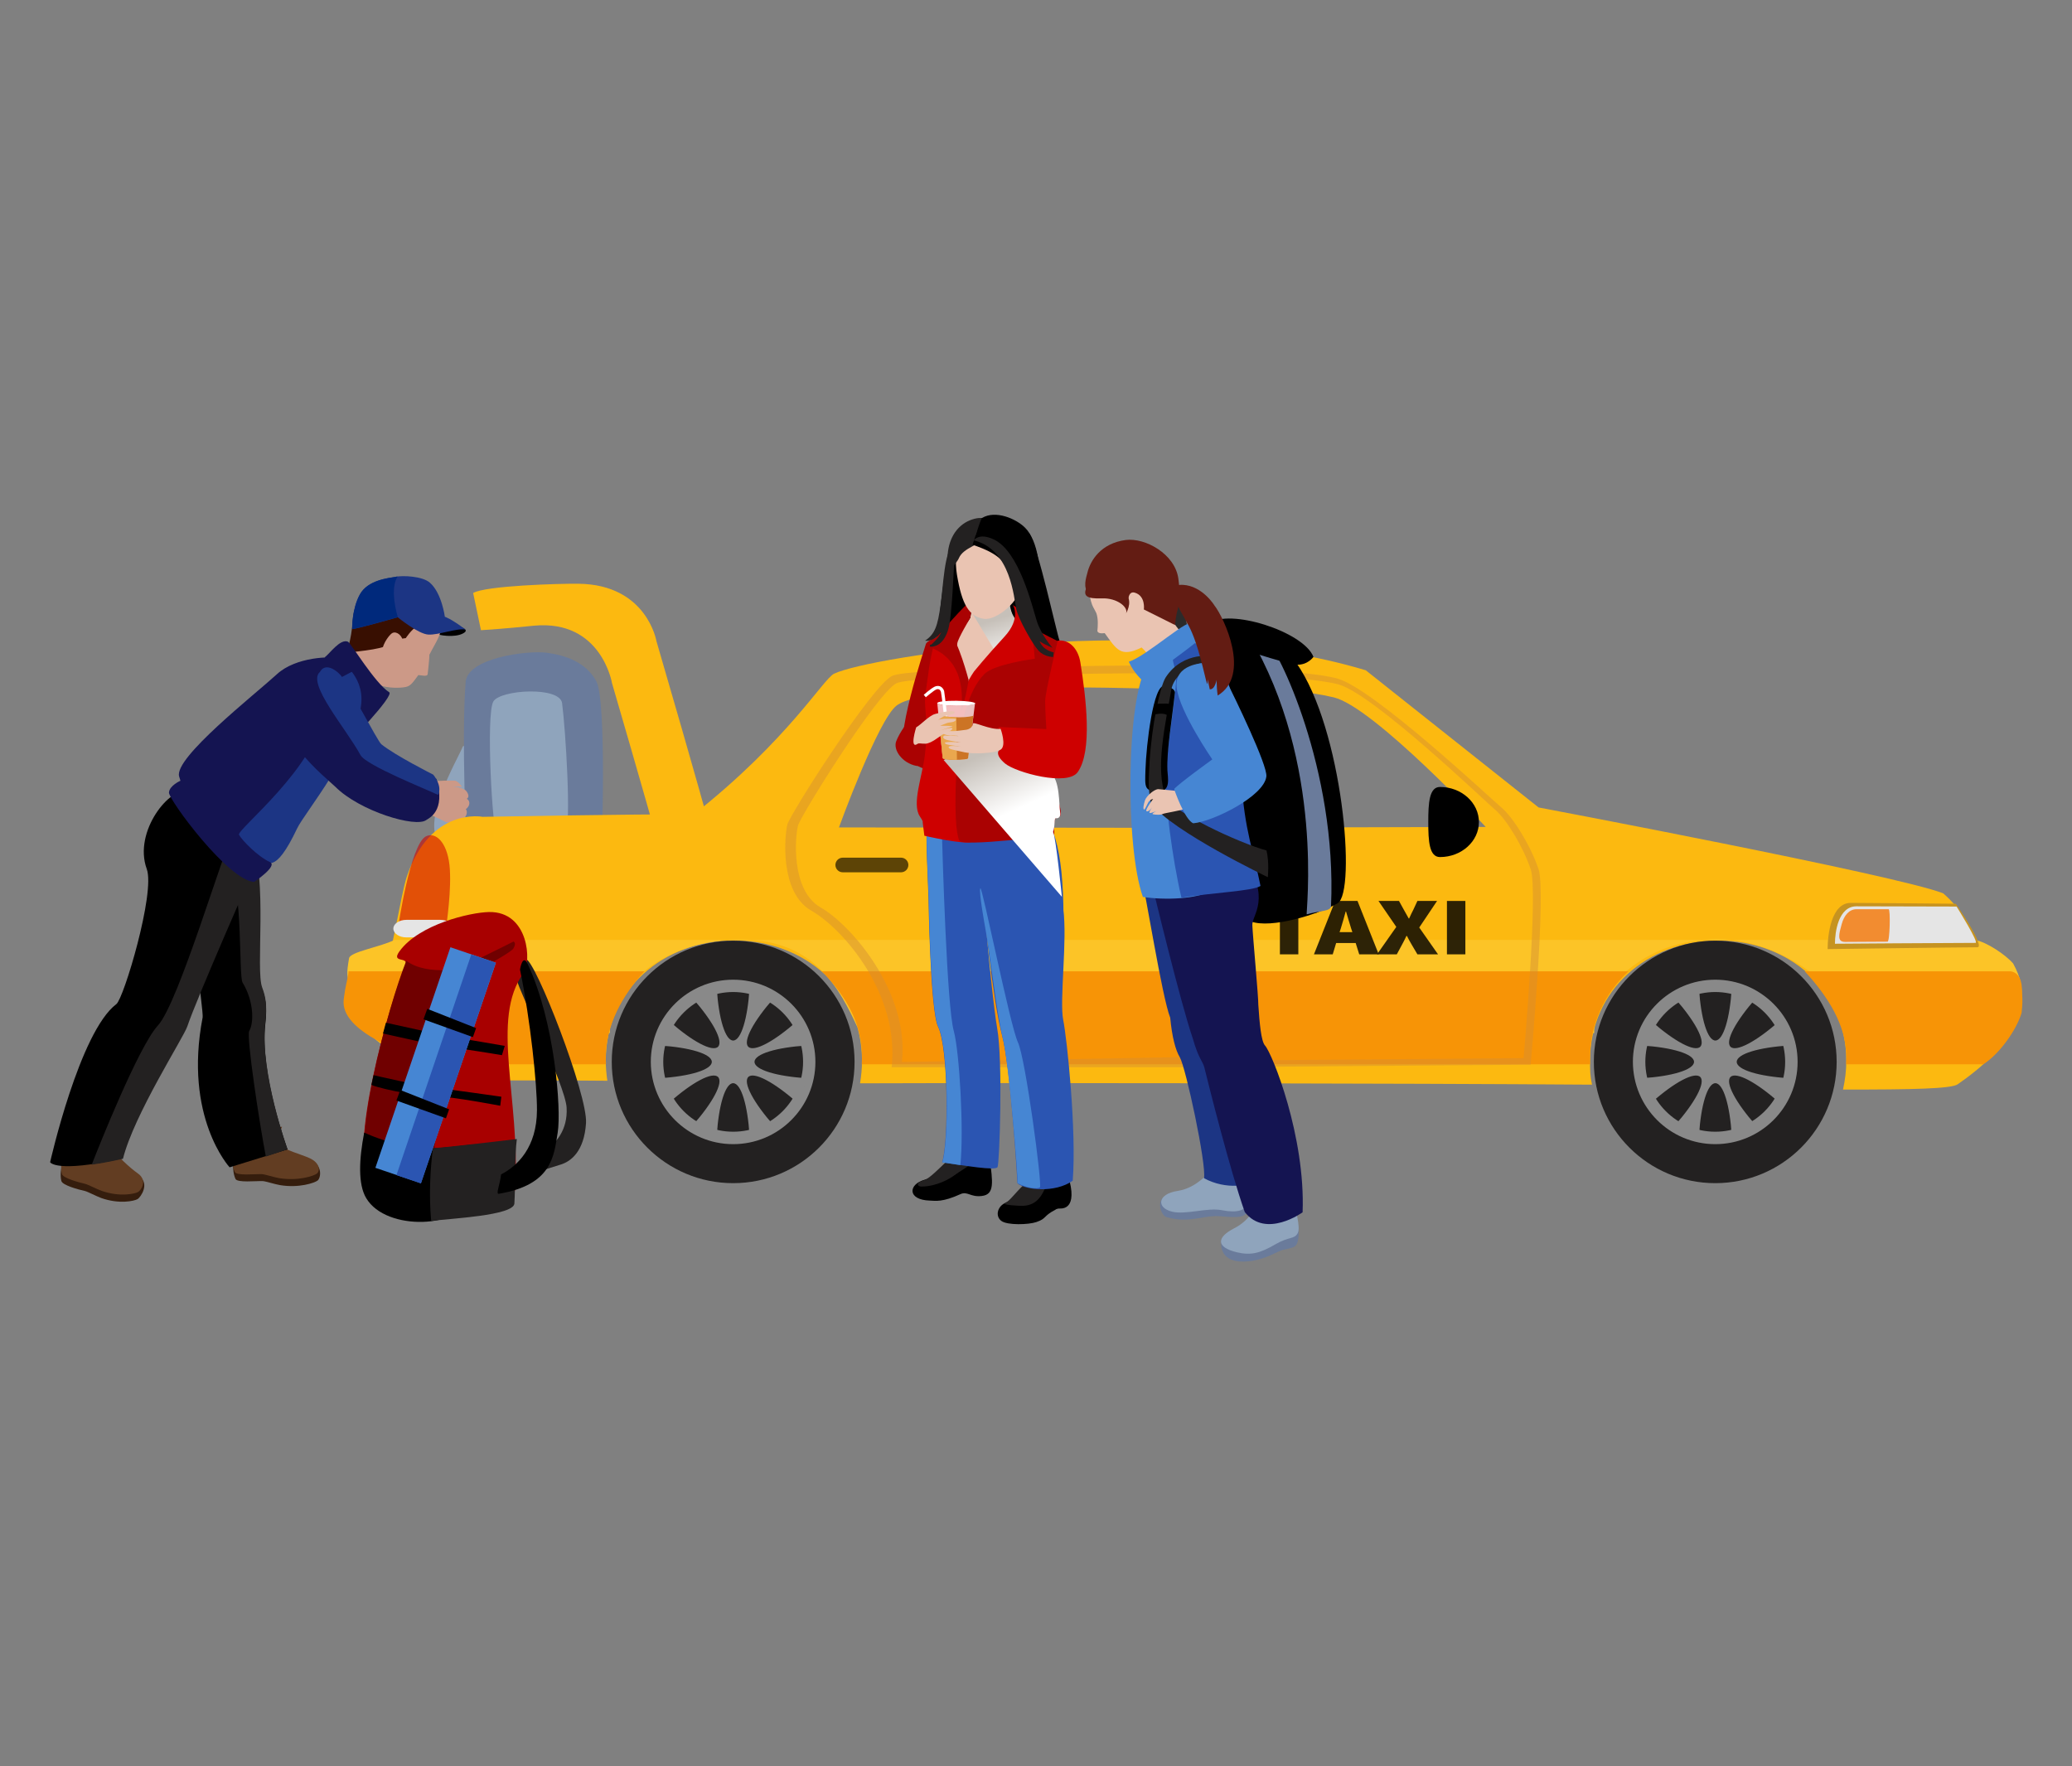 <?xml version="1.0" encoding="UTF-8"?>
<svg width="847px" height="722px" viewBox="0 0 847 722" version="1.1" xmlns="http://www.w3.org/2000/svg" xmlns:xlink="http://www.w3.org/1999/xlink">
    <rect x="0" y="0" width="847" height="722" fill="#808080" stroke="none"/>
    <!-- Generator: Sketch 55.2 (78181) - https://sketchapp.com -->
    <title>Mobile Copy 6@1x</title>
    <desc>Created with Sketch.</desc>
    <defs>
        <linearGradient x1="65.476%" y1="113.949%" x2="36.355%" y2="-14.321%" id="linearGradient-1">
            <stop stop-color="#FFFFFF" offset="25%"></stop>
            <stop stop-color="#C6C0B9" offset="64.29%"></stop>
        </linearGradient>
        <linearGradient x1="66.821%" y1="71.278%" x2="31.088%" y2="-31.351%" id="linearGradient-2">
            <stop stop-color="#FFFFFF" offset="25%"></stop>
            <stop stop-color="#C6C0B9" offset="64.29%"></stop>
        </linearGradient>
    </defs>
    <g id="Mobile-Copy-6" stroke="none" stroke-width="1" fill="none" fill-rule="evenodd">
        <g id="11624-[Converted]" transform="translate(17, 207)" fill-rule="nonzero">
            <g id="Group">
                <g>
                    <g transform="translate(159.607, 54.823)" id="Path">
                        <path d="M12.619,43.31 C10.524,48.543 -5.586,75.555 3.791,83.38 C13.168,91.155 17.307,87.517 17.307,87.517 C17.307,87.517 8.978,91.155 8.479,96.886 C7.98,102.618 3.791,120.261 11.073,123.899 C18.355,127.537 27.183,126.491 27.183,126.491 L17.307,41.217 L12.619,43.31 Z" fill="#8FA4BC"></path>
                        <path d="M57.409,122.852 C59.703,119.065 67.634,101.92 68.681,93.597 C69.728,85.274 71.325,24.57 67.185,16.746 C62.995,8.921 54.666,6.08 46.885,5.034 C39.104,3.987 13.716,7.127 13.716,17.493 C13.716,17.493 12.17,32.844 13.716,74.957 C15.262,117.071 18.205,123.899 25.188,128.534 C39.154,137.954 55.813,125.444 57.409,122.852 Z" fill="#6A7B9B"></path>
                        <path d="M54.516,117.619 C47.583,122.902 35.962,121.008 30.824,118.666 C25.687,116.324 25.487,86.919 26.834,85.174 C28.729,82.732 32.869,82.234 32.869,82.234 C32.869,82.234 28.53,82.035 26.634,80.49 C24.689,78.945 21.946,30.003 25.088,24.919 C28.081,20.085 52.271,18.69 53.169,25.667 C54.616,36.681 57.01,75.506 54.516,78.945 C52.421,81.835 48.481,81.985 48.481,81.985 C48.481,81.985 55.513,82.234 54.815,84.178 C53.02,89.361 59.603,113.732 54.516,117.619 Z" fill="#8FA4BC"></path>
                    </g>
                    <g transform="translate(0, 24.919)" id="Path">
                        <g transform="translate(4.988, 229.258)">
                            <path d="M5.636,6.678 C5.187,10.366 1.845,16.596 3.092,21.63 C3.541,23.374 9.926,25.119 12.669,25.717 C13.816,25.966 17.357,27.86 19.402,28.607 C26.734,31.199 32.869,29.853 34.216,29.056 C35.612,28.259 39.154,22.776 35.163,19.985 C32.021,17.792 25.238,13.955 24.141,11.563 C23.043,9.17 20.25,5.034 20.25,5.034 L5.636,6.678 Z" fill="#351D0D"></path>
                            <path d="M5.836,3.788 C5.387,7.476 2.045,13.706 3.292,18.739 C3.741,20.484 10.125,22.178 12.868,22.826 C13.966,23.075 17.557,24.969 19.552,25.667 C26.884,28.259 33.019,26.913 34.415,26.165 C35.812,25.368 38.356,21.381 34.415,18.59 C31.273,16.397 25.437,11.064 24.34,8.672 C23.243,6.28 20.45,2.143 20.45,2.143 L5.836,3.788 Z" fill="#623D22"></path>
                        </g>
                        <g transform="translate(74.816, 224.274)">
                            <path d="M4.289,10.566 C4.489,14.254 2.294,21.032 4.439,25.767 C5.187,27.411 12.769,26.564 15.562,26.664 C16.709,26.714 20.549,27.96 22.644,28.308 C30.325,29.604 36.809,27.411 38.056,26.415 C39.303,25.368 40.101,20.484 35.712,18.49 C32.271,16.895 24.889,14.304 23.392,12.161 C21.896,10.018 18.405,6.379 18.405,6.379 L4.289,10.566 Z" fill="#351D0D"></path>
                            <path d="M5.985,6.778 C4.19,14.304 2.045,18.191 4.14,22.926 C4.888,24.57 12.469,23.723 15.262,23.823 C16.41,23.873 20.25,25.119 22.345,25.468 C30.026,26.714 36.51,24.57 37.757,23.574 C39.004,22.527 39.154,19.337 34.764,17.294 C31.323,15.699 24.24,13.955 22.744,11.812 C21.248,9.669 23.492,4.436 23.492,4.436 L5.985,6.778 Z" fill="#623D22"></path>
                        </g>
                        <path d="M93.271,102.169 C93.62,104.063 86.737,122.205 86.737,122.205 C86.737,122.205 63.095,175.831 59.154,187.593 C57.658,192.128 37.358,223.676 32.819,241.718 C5.736,247.748 3.491,243.213 3.491,243.213 C3.491,243.213 15.512,189.885 30.575,178.572 C33.567,176.329 46.536,133.069 42.994,123.351 C37.358,107.951 52.77,89.161 59.903,91.753 C68.681,94.943 93.271,102.169 93.271,102.169 Z" fill="#000000"></path>
                        <path d="M83.993,108.648 C88.532,125.195 86.637,163.272 90.178,172.542 C91.575,176.28 92.273,179.718 91.425,187.095 C89.181,207.13 100.553,237.98 100.553,237.98 L76.861,245.306 C76.861,245.306 57.957,224.822 65.838,184.005 C66.287,181.662 59.903,137.206 59.903,137.206 L83.993,108.648 Z" fill="#000000"></path>
                        <path d="M91.425,186.347 C92.273,178.971 91.575,175.532 90.178,171.794 C87.385,164.418 92.572,128.085 85.739,110.393 L76.961,120.909 C82.248,132.92 80.602,167.259 82.148,169.751 C86.886,177.525 86.787,186.347 84.891,189.537 C83.594,191.73 89.23,228.311 91.674,240.92 L100.503,237.93 C100.553,237.98 89.181,206.382 91.425,186.347 Z" fill="#232121"></path>
                        <path d="M59.553,187.742 C63.494,175.98 87.136,122.354 87.136,122.354 C87.136,122.354 89.879,115.127 91.824,109.296 C87.435,107.303 80.801,105.16 78.357,108.798 C74.616,114.43 56.162,177.974 47.533,187.344 C39.603,195.966 23.193,237.282 20.5,244.21 C23.991,243.711 28.181,242.964 33.268,241.817 C37.757,223.776 58.057,192.228 59.553,187.742 Z" fill="#232121"></path>
                        <g transform="translate(114.718, 0)">
                            <path d="M53.967,23.325 C57.558,24.72 60.501,25.617 57.309,27.162 C54.167,28.707 47.832,28.109 45.289,26.664 C41.249,24.421 40.45,21.68 40.45,21.68 L53.967,23.325 Z" fill="#000000"></path>
                            <path d="M43.792,35.734 C43.792,35.734 43.842,35.685 43.842,35.685 C46.336,30.701 49.179,27.162 48.531,22.926 C48.481,22.527 47.184,21.132 46.685,20.484 C44.042,11.712 22.644,3.14 16.609,15.151 C12.22,23.773 12.12,30.152 13.617,34.787 C12.32,35.834 3.89,38.775 3.89,38.775 L9.876,53.377 C9.876,53.377 19.303,50.935 23.492,48.194 C26.634,49.44 31.722,49.44 34.116,48.942 C36.161,48.543 37.059,47.098 39.303,44.057 C40.899,44.207 42.645,44.705 43.094,43.858 C43.094,43.808 43.892,36.98 43.792,35.734 Z" fill="#CC9987"></path>
                            <path d="M23.492,7.924 C26.086,6.28 29.428,4.585 35.812,7.326 C41.997,9.968 45.737,12.51 48.082,18.241 C49.279,21.132 46.885,23.075 46.885,23.075 C46.885,23.075 43.842,19.487 42.196,19.238 C40.55,18.989 42.096,22.178 38.954,23.972 C36.361,25.468 34.166,28.956 34.166,28.956 C34.166,28.956 27.433,29.754 26.485,31.697 C25.537,33.591 9.826,34.887 9.826,34.887 C9.826,34.887 11.771,31.099 12.569,21.132 C13.467,9.519 22.844,8.323 23.492,7.924 Z" fill="#380F01"></path>
                            <path d="M33.168,30.95 C32.869,27.81 30.375,26.016 28.679,26.863 C27.033,27.76 23.642,33.193 25.138,34.14 C27.931,35.934 33.168,30.95 33.168,30.95 Z" fill="#CC9987"></path>
                            <path d="M12.22,25.268 C14.764,25.119 30.874,20.434 30.874,20.434 C30.874,20.434 39.253,27.312 43.393,27.511 C47.533,27.76 55.015,24.77 58.606,25.468 C52.421,20.833 50.127,20.235 50.127,20.235 C50.127,20.235 48.88,10.516 43.992,6.28 C40.899,3.588 32.869,3.289 30.026,3.887 C27.183,4.485 18.604,5.133 15.312,11.214 C12.02,17.244 12.22,25.268 12.22,25.268 Z" fill="#1C3584"></path>
                        </g>
                        <path d="M130.08,11.164 C126.788,17.244 126.988,25.268 126.988,25.268 C129.132,25.119 142.15,21.281 145.642,20.434 C144.046,15.151 142.998,7.675 145.542,3.788 C145.293,3.788 145.043,3.788 144.794,3.887 C141.951,4.386 133.372,5.084 130.08,11.164 Z" fill="#00297C"></path>
                        <path d="M115.715,36.831 C117.76,35.336 122,29.156 125.192,30.402 C126.389,30.85 136.265,47.446 142.1,51.085 C144.295,52.43 125.042,72.765 122.898,73.662 C120.753,74.559 127.885,62.996 126.888,56.168 C125.94,49.34 115.715,36.831 115.715,36.831 Z" fill="#141451"></path>
                        <path d="M121.401,37.778 C112.423,37.828 101.251,37.529 89.58,51.633 C80.552,62.548 61.449,82.084 61.499,89.71 C61.499,94.893 83.395,116.523 87.884,118.616 C92.373,120.759 95.216,126.192 104.493,106.705 C107.486,100.375 128.783,75.107 130.679,55.72 C131.826,43.858 121.401,37.778 121.401,37.778 Z" fill="#1C3584"></path>
                        <path d="M93.32,120.51 C96.762,122.055 86.886,128.634 86.886,128.634 C76.262,128.036 51.922,94.993 52.071,92.102 C52.222,89.261 56.76,87.268 56.76,87.268 C56.76,87.268 56.71,87.118 56.212,85.473 C54.117,77.898 86.787,52.331 96.263,43.659 C103.944,36.631 118.359,36.183 122.199,37.329 C126.04,38.525 128.933,41.615 128.933,41.615 L117.511,47.596 C117.511,47.596 115.665,51.782 114.917,59.607 C112.822,81.287 79.654,107.353 80.701,109.346 C81.948,111.639 88.283,118.168 93.32,120.51 Z" fill="#141451"></path>
                        <g transform="translate(94.767, 39.871)">
                            <path d="M79.056,54.773 C80.801,53.676 78.557,50.885 77.908,50.935 L77.908,50.985 C76.911,50.237 74.766,49.889 72.921,49.689 L77.11,49.889 C77.11,49.889 75.564,47.397 74.018,47.347 C72.472,47.297 67.185,47.347 65.24,47.696 C63.344,47.995 60.501,47.297 59.703,48.393 C59.703,48.393 54.466,59.507 59.055,58.909 C63.693,58.311 62.397,60.654 66.038,62.149 C69.08,63.395 70.327,64.541 71.923,64.541 C72.771,64.641 73.968,64.641 75.115,64.541 C76.612,64.392 77.809,63.146 77.759,62.348 C78.956,62.249 79.504,60.006 78.657,59.009 C80.003,58.112 80.901,55.969 79.056,54.773 Z" fill="#CC9987"></path>
                            <g>
                                <path d="M23.243,1.695 C16.958,-2.143 6.933,9.071 5.137,12.51 C-2.793,27.411 21.996,46.549 25.338,49.889 C35.313,59.856 58.207,66.734 62.496,63.445 C63.494,62.697 70.576,59.956 66.636,46.649 C66.636,46.649 60.302,43.559 57.159,42.512 C54.017,41.516 41.797,40.369 42.396,36.681 C42.894,32.993 27.033,4.037 23.243,1.695 Z" fill="#141451"></path>
                                <path d="M44.092,32.445 C42.595,31.249 29.976,6.928 27.433,4.186 C25.188,1.695 20.998,-0.797 19.003,2.94 C13.517,7.575 29.677,26.016 35.612,36.93 C37.907,41.117 62.696,50.935 67.284,53.178 C69.28,49.54 65.339,44.905 65.339,44.905 C65.339,44.905 49.528,36.93 44.092,32.445 Z" fill="#1C3584"></path>
                            </g>
                        </g>
                    </g>
                    <path d="M469.445,54.175 C469.445,61.252 460.517,60.803 453.435,60.803 L453.435,60.803 C446.352,60.803 437.175,58.56 437.175,51.483 L440.666,39.472 C443.858,29.604 446.402,26.714 453.484,26.714 L453.484,26.714 C460.567,26.714 463.111,28.308 466.303,39.472 L469.445,54.175 Z" id="Path" fill="#2B2B2B"></path>
                    <path d="M795.992,193.574 C792.201,169.751 777.288,158.188 777.288,158.188 C757.935,150.662 611.945,123.102 611.945,123.102 L541.318,67.033 C459.669,42.363 338.467,61.401 323.953,68.429 C319.564,70.522 305.099,95.541 266.694,125.893 C258.714,125.893 239.461,125.893 180.257,126.939 C180.257,126.939 158.909,122.703 149.283,151.46 C146.789,158.936 142.849,185.849 138.609,196.265 C136.414,201.647 124.693,199.305 127.287,205.684 C136.514,228.261 175.418,234.69 175.418,234.69 C175.418,234.69 222.553,234.69 231.281,234.84 C230.882,232.149 230.633,229.408 230.633,226.617 C230.633,197.71 254.075,177.476 283.004,177.476 C311.933,177.476 335.375,197.71 335.375,226.617 C335.375,229.756 335.076,232.846 334.577,235.887 C406.7,235.637 557.179,235.887 633.791,236.435 C632.993,232.797 632.993,230.504 632.993,226.666 C632.993,197.76 656.435,177.525 685.364,177.525 C714.293,177.525 737.735,197.76 737.735,226.666 C737.735,230.703 737.236,234.641 736.388,238.428 C765.317,238.478 780.68,238.08 783.273,236.285 C792.052,230.255 805.568,219.041 807.663,208.276 C808.212,203.691 796.69,197.959 795.992,193.574 Z M325.948,131.275 C325.948,131.275 342.009,87.068 349.54,81.436 C362.758,71.519 449.295,74.459 449.295,74.459 L456.427,131.425 L325.948,131.275 Z M475.48,131.375 C475.48,131.375 470.044,90.756 466.402,73.811 C466.203,72.864 506.803,73.014 528.201,78.097 C544.51,81.935 590.348,131.076 590.348,131.076 L475.48,131.375 Z" id="Shape" fill="#FCB910"></path>
                    <path d="M233.176,72.266 C245.097,113.184 251.032,134.216 254.225,145.679 L275.023,138.153 C272.929,130.428 267.891,111.888 251.332,55.072 C251.332,55.072 247.441,31.996 219.51,31.648 C211.58,31.548 181.404,32.445 176.416,35.435 L179.608,50.636 C189.284,50.038 197.165,49.191 201.355,48.792 C228.837,46.25 233.176,72.266 233.176,72.266 Z" id="Path" fill="#FCB910"></path>
                    <g transform="translate(633.442, 174.435)">
                        <path d="M1.097,52.68 C1.097,25.318 23.343,3.14 50.725,3.14 C78.158,3.14 100.353,25.318 100.353,52.68 C100.353,80.041 78.158,102.269 50.725,102.269 C23.343,102.269 1.097,80.091 1.097,52.68 Z" id="Path" fill="#232121"></path>
                        <path d="M17.058,52.68 C17.058,34.14 32.121,19.088 50.725,19.088 L50.725,19.088 C69.28,19.088 84.392,34.14 84.392,52.68 L84.392,52.68 C84.392,71.269 69.329,86.321 50.725,86.321 L50.725,86.321 C32.171,86.321 17.108,71.269 17.058,52.68 L17.058,52.68 Z M22.146,52.68 C22.195,68.478 34.964,81.237 50.725,81.237 L50.725,81.237 C66.486,81.237 79.305,68.429 79.305,52.68 L79.305,52.68 C79.255,36.881 66.486,24.172 50.725,24.122 L50.725,24.122 C34.964,24.172 22.146,36.93 22.146,52.68 L22.146,52.68 L22.146,52.68 Z" id="Shape" fill="#898989"></path>
                        <path d="M80.751,59.358 C68.531,58.61 59.504,55.919 59.504,52.68 C59.504,49.44 68.531,46.749 80.801,46.001 C80.003,42.512 78.607,39.173 76.711,36.183 C67.584,44.307 59.204,48.792 56.96,46.5 C54.666,44.207 59.204,35.884 67.284,26.763 C65.339,25.517 63.244,24.471 60.95,23.673 C59.803,23.275 58.606,22.926 57.459,22.677 C56.71,34.887 54.017,43.958 50.775,43.958 C47.533,43.958 44.84,34.887 44.092,22.677 C40.6,23.474 37.258,24.82 34.266,26.763 C42.346,35.884 46.885,44.207 44.59,46.5 C42.296,48.792 33.966,44.257 24.789,36.183 C23.542,38.127 22.495,40.22 21.747,42.512 C21.347,43.659 20.998,44.855 20.749,46.001 C32.969,46.749 42.047,49.44 42.047,52.68 C42.047,55.919 32.969,58.61 20.749,59.358 C21.547,62.847 22.944,66.136 24.839,69.176 C33.966,61.052 42.296,56.567 44.59,58.86 C46.885,61.152 42.346,69.475 34.266,78.596 C36.211,79.842 38.356,80.888 40.6,81.686 C41.747,82.084 42.894,82.433 44.092,82.682 C44.84,70.472 47.533,61.401 50.775,61.401 C54.017,61.401 56.71,70.472 57.459,82.682 C60.95,81.885 64.292,80.49 67.284,78.596 C59.204,69.475 54.666,61.152 56.96,58.86 C59.254,56.567 67.584,61.052 76.711,69.176 C77.958,67.232 79.006,65.139 79.804,62.847 C80.153,61.7 80.502,60.554 80.751,59.358 Z" id="Path" fill="#898989"></path>
                    </g>
                    <g transform="translate(229.436, 174.435)">
                        <path d="M3.641,52.68 C3.641,25.318 25.886,3.14 53.269,3.14 C80.701,3.14 102.897,25.318 102.897,52.68 C102.897,80.091 80.701,102.269 53.269,102.269 C25.886,102.269 3.641,80.091 3.641,52.68 Z" id="Path" fill="#232121"></path>
                        <path d="M19.602,52.68 C19.602,34.14 34.665,19.088 53.269,19.088 L53.269,19.088 C71.823,19.088 86.886,34.14 86.886,52.68 L86.886,52.68 C86.886,71.269 71.823,86.321 53.269,86.321 L53.269,86.321 C34.715,86.321 19.652,71.269 19.602,52.68 L19.602,52.68 Z M24.689,52.68 C24.739,68.478 37.508,81.237 53.269,81.237 L53.269,81.237 C69.08,81.237 81.849,68.429 81.849,52.68 L81.849,52.68 C81.849,36.881 69.03,24.172 53.269,24.122 L53.269,24.122 C37.508,24.172 24.689,36.93 24.689,52.68 L24.689,52.68 L24.689,52.68 Z" id="Shape" fill="#898989"></path>
                        <path d="M83.295,59.358 C71.075,58.61 61.997,55.919 61.997,52.68 C61.997,49.44 71.075,46.749 83.295,46.001 C82.497,42.512 81.15,39.173 79.205,36.183 C70.078,44.307 61.748,48.792 59.454,46.5 C57.159,44.207 61.698,35.884 69.778,26.763 C67.833,25.517 65.738,24.471 63.444,23.673 C62.297,23.275 61.1,22.926 59.953,22.677 C59.204,34.887 56.511,43.958 53.269,43.958 C50.027,43.958 47.334,34.887 46.585,22.677 C43.094,23.474 39.752,24.82 36.76,26.763 C44.84,35.884 49.379,44.207 47.084,46.5 C44.79,48.792 36.46,44.257 27.333,36.183 C26.086,38.127 25.038,40.22 24.24,42.512 C23.841,43.659 23.492,44.855 23.243,46.001 C35.463,46.749 44.54,49.44 44.54,52.68 C44.54,55.919 35.463,58.61 23.243,59.358 C24.041,62.847 25.437,66.136 27.333,69.176 C36.46,61.052 44.79,56.567 47.084,58.86 C49.379,61.152 44.84,69.475 36.76,78.596 C38.705,79.842 40.8,80.888 43.094,81.686 C44.241,82.084 45.388,82.433 46.585,82.682 C47.334,70.472 50.027,61.401 53.269,61.401 C56.511,61.401 59.204,70.472 59.953,82.682 C63.444,81.885 66.786,80.49 69.778,78.596 C61.698,69.475 57.159,61.152 59.454,58.86 C61.748,56.567 70.078,61.052 79.255,69.176 C80.502,67.232 81.549,65.139 82.347,62.847 C82.697,61.7 83.046,60.554 83.295,59.358 Z" id="Path" fill="#898989"></path>
                    </g>
                    <g transform="translate(124.693, 174.435)" fill="#FCC427" id="Path">
                        <path d="M167.089,2.841 L19.552,2.841 C13.666,5.781 1.446,7.675 0.998,10.317 C0.748,11.712 0.549,13.058 0.399,14.354 C-1.197,27.86 16.559,36.681 27.732,40.868 L107.635,40.868 C107.585,39.821 107.535,38.824 107.535,37.778 C107.585,25.019 129.232,-0.05 167.089,2.841 Z"></path>
                        <path d="M556.581,2.841 L162.051,2.841 C191.678,2.592 202.053,24.172 208.487,37.828 C208.936,38.775 212.278,39.871 212.278,40.918 L509.995,40.918 C509.995,39.971 509.995,38.924 509.995,37.828 C509.946,25.019 528.849,3.638 556.581,2.841 Z"></path>
                        <path d="M681.224,12.41 C678.132,8.921 670.501,3.688 665.662,2.841 L554.436,2.841 C584.313,-0.847 614.688,25.019 614.688,37.828 C614.688,38.824 614.638,39.871 614.638,40.918 L672.695,40.918 C676.536,34.738 683.568,33.442 684.666,26.215 C684.965,22.427 684.566,18.54 681.224,12.41 Z"></path>
                    </g>
                    <path d="M503.711,146.625 C503.711,148.27 502.364,149.616 500.718,149.616 L476.877,149.616 C475.231,149.616 473.884,148.27 473.884,146.625 L473.884,146.625 C473.884,144.981 475.231,143.635 476.877,143.635 L500.718,143.635 C502.364,143.635 503.711,144.981 503.711,146.625 L503.711,146.625 Z" id="Path" fill="#000000" opacity="0.63"></path>
                    <path d="M354.328,146.625 C354.328,148.27 352.982,149.616 351.336,149.616 L327.494,149.616 C325.848,149.616 324.502,148.27 324.502,146.625 L324.502,146.625 C324.502,144.981 325.848,143.635 327.494,143.635 L351.336,143.635 C352.982,143.635 354.328,144.981 354.328,146.625 L354.328,146.625 Z" id="Path" fill="#000000" opacity="0.63"></path>
                    <path d="M587.555,129.082 C587.555,136.957 580.422,143.386 571.644,143.386 C567.255,143.386 566.856,136.957 566.856,129.082 C566.856,121.158 567.255,114.729 571.644,114.729 C580.422,114.729 587.555,121.158 587.555,129.082 Z" id="Path" fill="#000000"></path>
                    <g opacity="0.82" transform="translate(493.785, 159.484)" fill="#000000">
                        <polygon id="Path" points="12.419 6.678 4.888 6.678 4.888 1.844 27.482 1.844 27.482 6.678 19.951 6.678 19.951 23.673 12.419 23.673"></polygon>
                        <path d="M43.393,19.038 L35.413,19.038 L34.016,23.673 L26.335,23.673 L35.014,1.844 L44.141,1.844 L52.82,23.673 L44.84,23.673 L43.393,19.038 Z M42.047,14.603 L41.548,13.108 C40.85,11.014 40.151,8.373 39.453,6.18 L39.303,6.18 C38.705,8.423 37.957,11.014 37.308,13.108 L36.809,14.603 L42.047,14.603 Z" id="Shape"></path>
                        <path d="M60.002,12.46 L52.72,1.844 L61.1,1.844 L63.045,5.383 C63.643,6.379 64.292,7.625 65.09,9.021 L65.24,9.021 C65.838,7.625 66.486,6.379 66.985,5.383 L68.631,1.844 L76.661,1.844 L69.379,12.709 L77.06,23.673 L68.631,23.673 L66.337,19.786 C65.639,18.64 65.04,17.493 64.342,16.148 L64.142,16.148 C63.544,17.493 62.895,18.64 62.297,19.786 L60.202,23.673 L52.122,23.673 L60.002,12.46 Z" id="Path"></path>
                        <polygon id="Path" points="80.701 1.844 88.233 1.844 88.233 23.673 80.701 23.673"></polygon>
                    </g>
                    <g transform="translate(728.209, 159.484)" id="Path">
                        <path d="M1.895,21.53 C1.895,15.799 3.342,2.641 11.322,2.641 C19.352,2.641 54.316,2.99 54.316,2.99 C54.316,2.99 66.586,20.783 63.095,20.783 C52.521,20.833 1.895,21.53 1.895,21.53 Z" fill="#C69320"></path>
                        <path d="M4.888,19.337 C4.888,14.702 6.235,4.037 13.666,4.037 C21.148,4.037 54.616,4.137 54.616,4.137 C54.616,4.137 63.893,18.989 62.347,18.989 C52.521,18.989 4.888,19.337 4.888,19.337 Z" fill="#E5E5E5"></path>
                        <path d="M26.385,18.49 L9.078,18.59 C5.536,18.64 6.584,15.201 7.631,11.363 L7.631,11.363 C8.579,7.825 10.674,5.233 13.666,5.233 L26.834,5.233 C27.632,5.183 27.333,18.49 26.385,18.49 Z" fill="#F28C30"></path>
                    </g>
                    <g transform="translate(119.706, 189.387)" fill="#F79406" id="Path">
                        <path d="M126.738,0.698 L5.736,0.698 C5.736,2.442 4.838,5.532 4.389,8.174 C4.14,9.569 3.99,10.915 3.791,12.21 C2.244,25.717 29.577,34.538 40.75,38.725 L111.027,38.725 C110.977,37.678 110.927,36.681 110.927,35.635 C110.977,22.876 117.661,10.566 126.738,0.698 Z"></path>
                        <path d="M528.999,0.698 L199.26,0.698 C209.934,11.662 215.669,22.876 215.669,35.635 C215.669,36.681 215.62,37.678 215.57,38.725 L513.287,38.725 C513.287,37.778 513.287,36.731 513.287,35.635 C513.337,22.876 518.874,10.018 528.999,0.698 Z"></path>
                        <path d="M689.903,9.519 C689.803,7.426 690.052,1.495 685.214,0.698 L601.021,0.698 C610.648,11.114 618.03,22.876 618.03,35.635 C618.03,36.681 618.03,37.678 617.98,38.725 L673.992,38.725 C680.376,34.787 687.608,24.82 689.703,17.643 C690.052,13.955 690.102,13.008 689.903,9.519 Z"></path>
                    </g>
                    <path d="M476.777,229.258 C476.777,229.258 473.485,189.786 469.096,158.886 C464.707,127.936 458.173,70.372 455.978,65.04 C431.888,65.04 354.229,66.086 347.695,69.326 C339.365,73.363 305.947,125.843 304.85,130.129 C303.753,134.365 301.558,157.839 314.676,165.315 C327.794,172.791 350.787,199.455 347.495,229.308 L476.777,229.308 L476.777,229.258 Z M318.516,164.019 C306.047,156.892 308.142,134.664 309.189,130.577 C310.237,126.54 341.61,76.203 349.49,72.316 C355.725,69.276 431.638,68.229 454.482,68.229 C456.577,73.313 462.811,128.385 466.951,157.889 C471.091,187.394 474.233,225.022 474.233,225.022 L351.685,227.165 C354.777,198.657 330.986,171.146 318.516,164.019 Z" id="Shape" fill="#D69034" opacity="0.47"></path>
                    <path d="M611.945,148.37 C608.752,138.801 601.52,127.089 596.732,123.102 C592.542,119.613 544.71,74.658 529.747,70.422 C514.784,66.136 454.382,65.089 454.382,65.089 L475.181,229.308 L608.703,228.261 C608.703,228.211 615.137,157.939 611.945,148.37 Z M605.81,225.57 L478.024,226.617 L458.123,67.731 C458.123,67.731 516.08,68.777 530.345,72.864 C544.66,77.001 590.248,120.709 594.238,124.098 C598.827,127.986 605.66,139.2 608.752,148.47 C611.845,157.789 605.81,225.57 605.81,225.57 Z" id="Shape" fill="#D69034" opacity="0.47"></path>
                    <g transform="translate(139.656, 129.581)" id="Path">
                        <path d="M17.457,5.333 C21.298,3.439 25.986,7.476 27.083,17.045 C28.131,26.614 25.737,42.263 25.737,42.263 L6.135,42.263 C6.135,42.263 11.073,8.572 17.457,5.333 Z" fill="#CE0000" opacity="0.57"></path>
                        <path d="M28.679,43.061 C28.679,45.054 26.285,46.649 23.343,46.649 L9.477,46.649 C6.534,46.649 4.14,45.054 4.14,43.061 L4.14,43.061 C4.14,41.067 6.534,39.472 9.477,39.472 L23.343,39.472 C26.285,39.472 28.679,41.067 28.679,43.061 L28.679,43.061 Z" fill="#E5E5E5"></path>
                    </g>
                    <g transform="translate(129.681, 164.468)">
                        <path d="M68.282,20.633 C72.123,20.882 93.67,76.203 92.872,87.716 C92.123,99.229 86.737,103.316 82.597,104.611 C78.507,105.907 66.985,109.496 66.985,109.496 L65.19,103.864 C65.19,103.864 85.988,99.727 84.941,81.337 C84.442,72.366 65.19,32.943 64.691,29.355 C64.192,25.767 68.282,20.633 68.282,20.633 Z" id="Path" fill="#232121"></path>
                        <g>
                            <path d="M53.219,1.395 C45.538,1.545 24.689,6.379 16.659,17.394 C12.968,22.477 20.5,19.437 19.053,23.075 C11.821,40.818 -4.19,97.684 4.289,112.187 C12.469,126.192 63.244,126.042 63.943,114.48 C66.087,77.699 53.668,44.955 67.334,26.365 C70.676,21.829 69.529,1.096 53.219,1.395 Z" id="Path" fill="#A80000"></path>
                            <path d="M4.289,112.137 C8.778,119.862 20.2,122.653 29.677,121.706 C29.477,91.952 39.154,36.083 45.239,24.022 C45.239,24.022 28.231,27.96 19.402,21.331 C11.921,40.02 -3.89,98.132 4.289,112.137 Z" id="Path" fill="#700000"></path>
                            <g transform="translate(0, 89.71)" id="Path">
                                <path d="M2.993,28.607 C11.272,42.662 42.795,40.469 43.543,28.807 C43.992,21.181 44.69,13.855 45.638,6.828 C42.096,7.276 35.014,8.124 29.777,8.323 C23.841,8.572 11.721,6.28 2.195,1.844 C0.05,12.958 -0.349,22.976 2.993,28.607 Z" fill="#000000"></path>
                                <path d="M63.594,30.85 C64.042,23.225 63.693,11.513 64.591,4.485 C61.249,4.884 35.463,7.974 30.276,8.223 C29.278,16.447 28.58,26.813 29.577,37.977 C37.009,36.98 63.294,35.834 63.594,30.85 Z" fill="#232121"></path>
                            </g>
                            <path d="M5.137,72.067 C10.474,74.21 26.934,77.15 33.318,76.951 C37.807,76.801 57.808,80.589 57.808,80.589 L58.257,76.901 C58.257,76.901 36.859,73.861 33.817,73.512 C24.54,72.515 6.035,68.08 6.035,68.08 L5.137,72.067 Z" id="Path" fill="#000000"></path>
                            <path d="M9.876,51.035 C9.876,51.035 34.066,56.567 37.657,56.816 C41.298,57.015 58.506,59.906 58.506,59.906 L59.653,56.118 C59.653,56.118 40.351,52.779 38.904,52.63 C37.458,52.48 11.073,46.649 11.073,46.649 L9.876,51.035 Z" id="Path" fill="#000000"></path>
                            <path d="M65.888,24.919 C70.177,45.652 72.871,71.967 72.821,82.383 C72.771,97.534 64.89,105.21 58.157,108.648 C57.658,113.034 55.863,116.822 57.259,116.573 C79.105,112.885 79.754,101.073 81.3,91.504 C82.846,81.935 80.053,46.151 69.03,22.627 C66.935,18.191 65.888,24.919 65.888,24.919 Z" id="Path" fill="#000000"></path>
                            <path d="M63.244,13.456 C59.204,15.45 36.959,26.763 32.271,27.96 C28.33,28.956 34.415,32.894 34.415,32.894 C34.415,32.894 61.648,18.739 63.145,16.347 C64.591,14.005 63.244,13.456 63.244,13.456 Z" id="Path" fill="#700000"></path>
                            <g transform="translate(4.988, 14.952)" id="Rectangle">
                                <polygon fill="#4686D3" transform="translate(26.419, 49.085) rotate(-71.228) translate(-26.419, -49.085) " points="-21.208 39.249 74.041 39.271 74.045 58.921 -21.203 58.899"></polygon>
                                <polygon fill="#2B55B2" transform="translate(30.695, 50.588) rotate(-71.282) translate(-30.695, -50.588) " points="-16.931 45.29 78.318 45.313 78.32 55.886 -16.928 55.863"></polygon>
                            </g>
                            <polygon id="Path" fill="#000000" points="46.635 52.53 26.435 45.254 27.981 40.967 47.932 48.842"></polygon>
                            <polygon id="Path" fill="#000000" points="35.612 85.723 15.362 78.446 16.958 74.16 36.909 82.035"></polygon>
                        </g>
                    </g>
                    <g transform="translate(344.153, 0)">
                        <g transform="translate(79.804, 9.968)" id="Path">
                            <g transform="translate(49.877, 34.887)">
                                <g>
                                    <path d="M20.5,124.846 C28.729,127.936 48.181,121.955 55.962,117.42 C63.743,112.885 58.057,46.001 39.054,19.138 C38.605,18.49 10.175,-9.719 0.549,6.928 C-0.848,9.27 1.397,11.961 0.748,16.397 C-0.05,21.78 15.412,122.952 20.5,124.846 Z" fill="#000000"></path>
                                    <path d="M26.884,10.217 C20.749,6.778 21.747,8.722 19.851,8.124 C50.925,60.405 42.795,122.155 43.343,121.956 C48.531,120.41 53.169,120.809 53.269,118.616 C55.763,62.697 31.323,12.709 26.884,10.217 Z" fill="#6A7B9B"></path>
                                </g>
                                <path d="M46.087,16.696 C42.047,6.28 11.372,-3.339 3.442,3.09 C-4.489,9.519 11.173,11.662 11.173,11.662 C11.173,11.662 35.064,19.736 39.403,19.886 C43.792,20.035 46.087,16.696 46.087,16.696 Z" fill="#000000"></path>
                            </g>
                            <g transform="translate(29.926, 259.161)">
                                <path d="M39.702,12.21 C39.702,15.251 40.351,16.497 39.054,19.088 C37.757,21.68 35.413,21.78 27.732,21.082 C21.248,20.534 15.462,24.172 6.035,21.48 C3.89,20.882 2.045,15.699 4.539,13.556 C5.536,12.709 8.479,16.945 10.773,16.198 C19.003,13.606 23.343,6.678 25.487,5.831 C27.682,4.984 39.702,12.21 39.702,12.21 Z" fill="#6A7B9B"></path>
                                <path d="M38.406,4.485 C38.406,7.526 40.7,13.407 39.403,15.998 C38.106,18.59 35.064,19.886 28.679,18.64 C22.644,17.444 13.916,20.583 8.28,19.238 C1.646,17.643 2.344,11.961 10.424,10.765 C18.953,9.469 22.894,2.641 25.238,2.492 C37.707,1.744 38.406,4.485 38.406,4.485 Z" fill="#8FA4BC"></path>
                            </g>
                            <path d="M37.408,199.106 C34.016,190.533 27.383,147.772 25.437,140.944 C25.437,140.944 36.161,144.881 40.949,143.386 C42.894,159.334 48.231,175.881 52.87,189.038 C54.067,189.736 70.975,262.251 70.975,265.042 C70.975,267.883 60.052,269.627 51.224,264.693 C52.271,259.062 43.792,219.54 41.348,215.303 C39.553,212.313 38.156,206.98 37.408,199.106 Z" fill="#1C3584"></path>
                            <g transform="translate(54.865, 269.129)">
                                <path d="M34.066,12.41 C35.163,14.852 35.612,20.235 34.116,22.726 C33.368,23.923 31.921,24.172 28.63,24.87 C26.784,25.268 22.146,28.358 16.41,29.305 C5.137,31.149 3.242,25.567 3.392,22.278 C3.541,18.939 5.586,18.59 7.93,17.992 C16.31,15.998 18.504,8.473 20.699,7.725 C22.944,7.077 34.066,12.41 34.066,12.41 Z" fill="#6A7B9B"></path>
                                <path d="M33.468,4.685 C33.268,7.725 36.111,15.649 34.615,18.141 C33.168,20.633 31.173,19.337 25.587,22.577 C19.203,26.315 15.462,27.212 9.776,25.866 C1.247,23.823 1.446,19.786 8.629,16.098 C16.31,12.161 17.557,5.881 19.652,4.884 C25.487,2.243 33.468,4.685 33.468,4.685 Z" fill="#8FA4BC"></path>
                            </g>
                            <path d="M29.328,141.941 C29.328,141.941 63.594,127.637 67.235,133.02 C79.006,150.563 70.776,157.092 70.975,161.228 C71.125,165.315 73.519,191.082 73.419,193.773 C73.419,193.773 73.419,193.773 73.419,193.773 C73.918,201.299 74.567,208.725 76.163,210.469 C79.155,213.808 92.722,247.649 91.525,278.648 C91.525,278.648 76.512,289.563 67.883,278.549 C61.698,260.955 53.419,227.713 51.374,219.49 C50.725,216.848 49.029,216.051 46.635,207.578 C41.697,193.225 30.824,148.32 29.328,141.941 Z" fill="#141451"></path>
                            <path d="M20.051,44.307 C25.886,45.702 34.316,56.168 32.171,63.295 C31.822,64.441 31.323,65.139 31.024,66.535 C30.226,70.273 38.954,70.472 42.595,65.339 C45.837,60.803 47.733,50.736 50.226,48.493 C42.296,45.254 33.418,30.402 31.223,22.627 C29.029,14.852 20.051,44.307 20.051,44.307 Z" fill="#EAC4B2"></path>
                            <path d="M38.505,21.929 C35.363,10.267 24.091,5.283 14.814,7.775 C5.536,10.267 1.895,17.244 5.038,28.906 C5.636,31.149 6.334,31.797 7.232,33.741 C8.08,36.233 7.781,39.373 7.631,41.017 C7.881,41.964 9.227,42.064 10.624,41.865 C15.562,48.742 17.208,51.683 25.088,48.045 C33.717,44.008 41.648,33.591 38.505,21.929 Z" fill="#EAC4B2"></path>
                            <path d="M26.235,149.715 C35.114,151.111 48.73,150.563 53.967,147.174 C49.379,130.528 65.439,118.666 64.591,99.677 C63.793,80.739 63.145,68.977 60.302,61.202 C58.606,56.567 53.917,51.832 50.426,48.742 C48.032,46.649 46.186,45.303 46.186,45.303 C42.695,47.596 28.031,55.072 28.031,55.072 C19.352,68.478 19.003,129.531 26.235,149.715 Z" fill="#4686D3"></path>
                            <path d="M46.635,38.326 C46.336,34.09 27.832,51.384 20.5,53.527 C22.345,58.112 26.634,61.8 26.634,61.8 C26.634,61.8 48.082,49.839 48.082,47.696 C48.082,45.553 46.935,42.612 46.635,38.326 Z" fill="#4686D3"></path>
                            <path d="M60.751,61.152 C63.594,68.977 65.838,83.53 66.636,102.468 C67.484,121.407 71.873,132.72 74.317,145.23 C71.025,147.373 54.765,147.921 41.997,150.064 C38.106,133.518 35.413,110.592 35.413,101.771 C35.413,92.401 40.949,61.152 39.702,57.464 C38.505,53.776 38.505,52.779 38.505,52.779 C38.505,52.779 44.241,48.643 47.583,45.901 C48.331,46.5 49.528,47.446 50.925,48.643 C54.366,51.782 59.055,56.517 60.751,61.152 Z" fill="#2B55B2"></path>
                            <g transform="translate(24.939, 49.839)">
                                <path d="M14.365,16.546 C13.217,27.361 10.973,39.971 11.322,48.144 C11.422,50.835 12.968,56.966 7.432,56.766 C1.796,56.567 2.145,54.972 2.344,48.045 C2.643,37.728 5.586,12.659 10.175,13.606 C15.013,14.553 14.365,16.546 14.365,16.546 Z" fill="#000000"></path>
                                <path d="M33.168,5.831 C28.58,0.847 14.464,6.33 12.918,15.151 C10.574,28.707 6.185,47.546 10.624,58.86 C13.018,65.04 40.45,77.748 51.823,80.888 C53.02,85.772 52.371,91.803 52.371,91.803 C52.371,91.803 13.317,73.113 4.788,61.8 C4.539,61.501 4.489,61.102 4.439,60.704 C3.641,56.417 3.442,54.075 4.04,44.556 C4.938,29.953 8.23,13.855 10.624,10.117 C17.856,-0.997 30.525,1.495 30.525,1.495 L33.168,5.831 Z" fill="#232121"></path>
                                <path d="M12.569,26.813 C12.469,26.265 11.621,25.667 10.624,25.268 C9.078,24.62 6.085,25.169 5.636,25.468 C4.639,26.115 6.135,20.932 6.135,20.932 L10.823,20.833 L12.818,21.032 L12.569,26.813 Z" fill="#000000"></path>
                            </g>
                            <path d="M51.573,103.166 C46.585,104.91 41.747,106.555 41.747,106.555 C41.747,106.555 34.216,105.758 32.57,105.658 C30.974,105.608 27.682,108.399 27.083,110.243 C26.485,112.087 26.186,113.981 26.784,113.981 C27.083,113.981 27.782,112.287 28.43,111.09 C29.128,109.845 30.425,109.645 30.425,109.645 C30.425,109.645 27.033,114.18 27.682,114.629 C28.679,115.327 30.475,112.436 30.475,112.436 C30.475,112.436 28.38,115.177 29.029,115.377 C29.627,115.576 31.772,114.579 31.772,114.579 C31.772,114.579 29.527,115.725 30.375,115.925 C31.173,116.124 33.717,116.274 34.316,115.825 C34.914,115.426 41.448,114.529 44.291,113.483 C47.982,112.087 55.962,111.689 54.765,110.393 C51.723,106.904 51.573,103.166 51.573,103.166 Z" fill="#EAC4B2"></path>
                            <g fill="#631C13">
                                <path d="M4.19,25.717 C1.546,23.325 3.043,19.238 3.591,17.045 C4.788,12.21 9.028,5.133 19.253,3.788 C27.083,2.791 39.403,9.42 40.75,19.686 C41.548,25.667 41.598,28.209 40.5,31.996 C39.553,35.336 39.403,38.575 39.403,38.575 L26.634,32.196 C26.634,32.196 27.433,26.614 22.894,25.318 C20.549,24.67 20.35,27.611 20.35,27.611 C20.35,27.611 15.312,27.71 9.427,24.77 C6.983,23.574 4.19,25.717 4.19,25.717 Z"></path>
                                <path d="M3.092,23.424 C1.845,26.564 3.092,27.91 9.427,27.66 C15.761,27.411 20.4,31.349 19.352,33.791 C20.001,32.595 22.345,28.159 18.455,24.67 C14.564,21.132 3.092,23.424 3.092,23.424 Z"></path>
                            </g>
                            <path d="M51.374,54.125 C55.813,55.122 58.706,57.962 60.651,61.95 C63.643,67.98 77.26,95.89 76.711,100.475 C75.764,108.648 54.715,118.965 46.835,119.613 C43.244,118.168 39.004,105.608 39.004,105.608 C40.949,103.365 54.616,93.497 54.616,93.497 C54.616,93.497 41.249,74.11 40.051,64.192 C38.954,54.225 51.374,54.125 51.374,54.125 Z" fill="#4686D3"></path>
                            <path d="M55.513,30.601 C59.304,35.385 70.626,59.109 56.81,67.382 C55.713,59.657 57.01,51.633 57.01,51.633 C57.01,51.633 57.608,65.139 53.568,64.84 L52.72,60.803 C52.72,60.803 52.72,63.395 52.421,62.448 C51.523,59.806 49.029,46.35 44.89,38.725 C40.75,31.099 34.415,21.78 42.545,22.128 C50.625,22.527 55.513,30.601 55.513,30.601 Z" fill="#631C13"></path>
                        </g>
                        <g>
                            <path d="M12.469,86.022 C10.574,86.67 6.484,92.55 5.187,96.089 C3.89,99.578 7.581,104.91 13.417,106.107 C17.756,107.004 12.469,86.022 12.469,86.022 Z" id="Path" fill="#AA0202"></path>
                            <g transform="translate(9.975, 259.161)" id="Path">
                                <path d="M33.418,7.326 C34.715,17.145 35.513,22.128 30.276,22.776 C25.587,23.374 24.39,20.733 21.497,22.029 C14.165,25.368 11.322,24.77 9.028,24.67 C-0.249,24.421 0.05,18.042 6.833,16.148 C13.617,14.254 17.407,6.479 17.407,6.479 L33.418,7.326 Z" fill="#000000"></path>
                                <path d="M27.532,8.522 C25.637,10.117 20.749,13.008 19.053,14.304 C17.357,15.6 12.02,18.839 5.636,18.939 C3.99,18.989 3.342,17.643 5.137,16.895 C6.883,16.148 7.232,16.596 11.023,13.207 C14.814,9.768 16.908,7.326 17.956,7.177 C19.003,7.027 23.392,8.373 23.392,8.373 L27.532,8.522 Z" fill="#232121"></path>
                                <path d="M17.856,9.569 C14.963,3.887 18.654,2.093 22.794,2.741 C26.934,3.439 28.779,4.834 25.886,7.974 C23.043,11.114 17.856,9.569 17.856,9.569 Z" fill="#232121"></path>
                            </g>
                            <path d="M19.203,124.298 L47.234,122.055 C47.234,122.055 47.234,122.254 47.184,122.603 L62.845,122.055 C71.474,131.275 74.267,147.124 73.469,178.821 C64.84,181.114 50.426,168.206 41.697,168.056 C42.446,180.366 45.289,206.88 46.486,213.459 C48.88,226.666 47.433,268.531 46.635,270.126 C45.837,271.721 33.218,269.528 23.991,268.182 C26.634,260.258 26.634,221.583 22.295,212.662 C19.103,206.133 18.405,160.032 18.405,160.032 C17.357,133.069 17.008,130.926 19.203,124.298 Z" id="Path" fill="#2B55B2"></path>
                            <path d="M22.395,212.712 C19.203,206.183 18.504,160.082 18.504,160.082 C17.756,141.891 17.357,135.063 17.906,130.428 L23.791,130.528 C24.141,142.539 25.886,204.239 28.729,214.456 C31.074,222.978 32.919,255.473 31.423,269.328 C28.929,268.98 26.385,268.581 24.041,268.232 C26.734,260.308 26.734,221.633 22.395,212.712 Z" id="Path" fill="#4686D3"></path>
                            <g transform="translate(44.89, 264.145)" id="Path">
                                <path d="M29.577,6.529 C35.463,22.677 28.879,22.926 27.383,22.926 C25.886,22.876 25.388,23.424 25.388,23.424 C20.2,26.115 21.896,27.013 17.607,28.458 C14.514,29.554 5.686,29.853 3.242,27.96 C0.748,26.016 1.646,22.128 4.888,20.633 C14.115,16.397 16.36,7.526 16.36,7.526 L29.577,6.529 Z" fill="#000000"></path>
                                <path d="M25.088,8.622 C23.841,10.516 22.395,12.51 21.347,14.354 C20.2,16.447 18.455,21.63 12.12,21.829 C10.474,21.879 3.142,21.48 4.888,20.683 C6.634,19.886 8.878,16.646 12.27,13.407 C15.961,9.918 14.265,8.024 15.312,7.825 C16.36,7.675 20.3,8.772 20.3,8.772 L25.088,8.622 Z" fill="#232121"></path>
                                <path d="M15.911,9.868 C12.918,4.236 16.559,2.342 20.749,2.94 C24.889,3.539 26.784,4.884 23.941,8.074 C21.098,11.264 15.911,9.868 15.911,9.868 Z" fill="#232121"></path>
                            </g>
                            <path d="M22.195,53.626 C21.198,53.577 17.557,55.171 17.307,56.368 C17.058,57.564 3.541,96.886 9.128,102.718 C14.714,108.549 24.839,108.947 24.839,108.947 L22.195,53.626 Z" id="Path" fill="#AA0202"></path>
                            <path d="M59.504,10.915 C63.145,16.347 70.826,51.882 71.923,54.773 C73.07,57.614 73.22,65.139 71.424,65.438 C69.679,65.737 52.421,69.724 52.421,69.724 C52.421,69.724 22.046,65.737 21.397,64.441 C20.749,63.146 25.288,16.297 28.48,13.905 C31.772,11.563 59.504,10.915 59.504,10.915 Z" id="Path" fill="#000000"></path>
                            <path d="M24.739,65.289 C27.433,62.448 22.295,53.876 25.138,53.377 C27.482,52.38 32.769,50.686 35.463,45.553 C35.612,44.606 35.812,43.41 36.061,42.164 C36.56,39.223 36.959,36.482 36.959,35.784 L37.059,35.784 C37.308,34.04 37.508,32.694 37.508,32.196 L43.044,31.847 L43.044,31.847 L43.094,31.847 L43.144,31.847 L43.144,31.847 L48.88,32.196 C48.88,33.94 53.02,45.602 53.02,45.602 L57.259,50.088 L45.837,76.054 C45.887,85.025 19.751,70.522 24.739,65.289 Z" id="Path" fill="#EAC4B2"></path>
                            <path d="M30.176,50.138 L21.248,53.925 C21.248,53.925 19.203,61.052 18.205,69.176 C17.158,77.3 16.659,77.549 17.158,83.181 C17.706,89.361 17.956,93.099 16.908,101.721 C15.911,110.343 11.472,121.656 14.863,126.74 C16.41,129.032 16.011,129.032 16.011,129.032 L16.709,134.664 C16.709,134.664 33.418,138.552 36.211,137.106 C40.101,135.113 37.059,76.154 36.56,74.11 C36.061,72.067 27.931,67.88 28.131,57.863 C28.131,55.072 30.176,50.138 30.176,50.138 Z" id="Path" fill="#CE0000"></path>
                            <path d="M31.273,69.076 C29.378,64.292 21.697,56.168 19.003,56.168 C23.791,51.533 33.767,39.323 35.363,39.323 C36.959,39.323 35.363,45.802 35.363,45.802 C35.363,45.802 30.425,54.025 30.176,56.019 C29.378,62.398 31.273,69.076 31.273,69.076 Z" id="Path" fill="#AA0202"></path>
                            <path d="M45.787,32.744 L45.787,32.744 L45.737,32.744 L45.688,32.744 L45.688,32.744 L38.705,33.093 C38.705,33.691 36.61,41.565 36.361,43.858 C38.106,46.45 45.338,59.208 51.374,68.279 C53.967,72.117 62.047,56.467 63.843,54.573 C59.653,53.826 54.616,47.795 52.87,44.406 C50.875,40.469 51.423,34.09 51.423,33.591 L45.787,32.744 Z" id="Path" fill="url(#linearGradient-1)"></path>
                            <path d="M57.309,29.804 C56.062,39.522 45.737,46.699 41.099,46.001 C35.014,45.054 32.071,40.32 30.026,27.91 C28.38,17.693 31.223,5.532 43.992,5.532 C56.062,5.532 58.656,19.587 57.309,29.804 Z" id="Path" fill="#EAC4B2"></path>
                            <path d="M42.645,11.961 C39.403,15.948 32.67,16.746 30.774,21.281 C29.877,23.474 25.388,26.564 26.684,34.688 C27.482,39.771 27.981,31.947 27.981,31.947 C27.981,31.947 26.086,24.969 26.186,21.082 C26.285,13.905 29.577,7.974 35.513,5.632 C40.401,3.738 43.343,5.333 43.194,6.18 C43.194,6.828 42.645,11.961 42.645,11.961 Z" id="Path" fill="#232121"></path>
                            <path d="M36.41,15.699 C41.298,17.394 48.431,19.985 50.625,25.717 C51.673,28.508 57.209,34.339 53.917,39.373 C51.872,42.463 59.603,44.307 63.145,32.146 C64.541,27.212 63.394,14.204 57.858,8.722 C54.217,5.084 45.787,1.395 40.251,4.785 C39.752,5.084 36.41,15.699 36.41,15.699 Z" id="Path" fill="#000000"></path>
                            <path d="M29.477,116.324 C29.827,98.98 33.218,78.147 35.114,71.668 C35.114,71.668 39.253,72.316 52.67,55.072 C56.311,50.387 56.411,47.247 56.411,47.247 C56.411,47.247 72.073,55.969 74.367,56.368 C76.661,56.766 68.881,74.858 68.132,79.792 C67.384,84.726 66.885,105.309 70.876,118.217 C73.769,127.587 72.322,126.64 70.477,127.537 C69.429,128.036 69.828,134.066 69.828,134.066 C68.881,134.764 32.62,139.2 31.074,136.708 C31.024,136.708 29.078,134.216 29.477,116.324 Z" id="Path" fill="#AA0202"></path>
                            <path d="M37.009,67.531 C30.974,76.602 32.72,78.596 30.774,91.504 C32.67,90.059 33.617,76.253 41.298,68.528 C45.338,64.441 61.848,62.298 61.848,62.298 C61.848,62.298 60.9,48.692 59.005,45.802 C57.06,42.911 52.92,40.369 52.92,40.369 C52.92,40.369 56.461,45.802 49.329,53.427 C42.196,61.152 37.009,67.531 37.009,67.531 Z" id="Path" fill="#CE0000"></path>
                            <path d="M36.909,13.905 C52.122,17.593 53.319,37.678 54.267,41.964 C55.214,46.25 60.95,56.318 63.344,58.959 C65.738,61.601 69.329,61.601 69.329,61.601 L69.579,59.707 C69.579,59.707 65.289,59.009 63.843,55.171 C65.988,56.617 69.08,57.813 69.08,57.813 C69.08,57.813 64.541,52.779 62.646,46.799 C60.751,40.818 55.464,18.191 44.939,13.456 C38.954,10.715 36.909,13.905 36.909,13.905 Z" id="Path" fill="#232121"></path>
                            <path d="M19.801,57.813 C22.195,59.208 34.016,63.195 31.772,83.779 C33.368,79.792 34.814,71.02 34.814,71.02 C34.814,71.02 30.375,54.125 27.183,52.38 C23.243,50.237 19.801,57.813 19.801,57.813 Z" id="Path" fill="#AA0202"></path>
                            <path d="M37.757,11.662 C34.864,12.111 29.627,16.696 29.128,20.484 C28.63,24.321 28.181,45.852 26.235,51.085 C24.34,56.368 21.447,57.414 19.053,57.414 C18.804,56.218 19.502,56.567 19.502,56.567 C19.502,56.567 23.093,53.427 23.592,51.334 C21.547,54.324 18.953,55.171 17.008,54.922 C21.048,52.181 22.146,48.942 23.343,40.32 C24.54,31.697 24.789,19.038 28.58,15.201 C32.42,11.363 38.406,9.469 38.406,9.469 L37.757,11.662 Z" id="Path" fill="#232121"></path>
                            <path d="M24.59,103.714 L72.921,159.633 C72.921,159.633 70.527,135.511 69.329,133.119 C70.277,130.229 69.679,127.487 70.477,127.537 C71.275,127.637 72.671,127.139 72.222,124.995 C71.724,122.852 72.222,111.09 68.132,109.197 C64.042,107.303 47.084,95.591 42.795,96.039 C38.455,96.488 24.59,103.714 24.59,103.714 Z" id="Path" fill="url(#linearGradient-2)"></path>
                            <g transform="translate(9.975, 54.823)">
                                <path d="M61.249,0.1 C65.838,-0.548 69.629,3.289 70.527,9.071 C72.821,23.524 75.514,45.204 69.429,53.826 C65.24,59.757 44.241,54.025 39.752,50.337 C35.014,46.35 37.508,44.606 37.508,44.606 L37.009,35.385 L56.611,36.233 C56.611,36.233 56.112,28.956 56.112,24.77 C56.262,20.534 61.249,0.1 61.249,0.1 Z" id="Path" fill="#CE0000"></path>
                                <g transform="translate(4.988, 14.952)">
                                    <g fill="#FFFFFF">
                                        <path d="M7.033,10.665 C7.033,11.214 10.474,11.712 14.764,11.762 C19.053,11.812 22.545,11.363 22.545,10.815 C22.545,10.267 19.103,9.768 14.814,9.719 C10.474,9.669 7.033,10.067 7.033,10.665 Z" id="Path"></path>
                                        <path d="M11.821,25.218 L10.524,25.218 L10.524,25.218 C10.474,21.132 8.729,6.629 8.529,6.08 L8.529,6.08 C8.33,5.532 8.03,5.133 7.631,5.034 L7.631,5.034 C7.332,4.934 6.983,4.934 6.534,5.133 L6.534,5.133 C5.437,5.632 2.344,8.273 2.344,8.273 L1.496,7.276 L1.496,7.276 C1.546,7.227 4.489,4.635 5.985,3.937 L5.985,3.937 C6.733,3.588 7.482,3.588 8.13,3.788 L8.13,3.788 C8.928,4.087 9.527,4.834 9.826,5.682 L9.826,5.682 C10.025,6.728 11.721,20.783 11.821,25.218 L11.821,25.218 Z" id="Shape"></path>
                                        <path d="M7.033,10.665 L9.227,33.193 L9.277,33.193 C9.427,33.541 11.671,33.84 14.464,33.89 C17.357,33.94 19.702,33.641 19.702,33.242 C19.702,33.242 19.652,33.193 19.652,33.193 L22.445,10.865 C22.146,11.363 18.804,11.762 14.764,11.712 C10.524,11.712 7.083,11.264 7.033,10.665 Z" id="Shape" opacity="0.75"></path>
                                    </g>
                                    <g transform="translate(4.988, 14.952)" id="Path">
                                        <path d="M14.664,18.291 C14.664,18.69 12.32,18.939 9.427,18.939 C6.684,18.939 4.389,18.64 4.289,18.241 L4.24,18.241 L2.494,0.648 C5.087,1.395 12.769,2.043 16.809,0.897 L14.664,18.291 C14.664,18.241 14.664,18.241 14.664,18.291 Z" fill="#CC7425"></path>
                                        <path d="M4.289,18.241 L4.289,18.241 L2.494,0.648 C3.89,1.047 6.783,1.445 9.826,1.495 L10.075,18.939 C9.876,18.939 9.676,18.939 9.427,18.939 C6.684,18.889 4.439,18.59 4.289,18.241 Z" fill="#EAA74E"></path>
                                    </g>
                                </g>
                                <path d="M3.392,35.535 C5.437,34.389 8.529,30.85 11.023,30.103 C14.464,29.106 19.951,28.209 19.003,29.754 C18.754,30.152 17.357,30.302 14.814,31 C14.365,31.149 12.519,32.395 12.519,32.395 C12.519,32.395 14.415,31.947 16.011,32.046 C17.607,32.146 20.3,31.747 19.502,32.694 C18.704,33.641 17.158,33.342 15.811,33.84 C14.464,34.339 13.217,34.887 13.217,34.887 C13.217,34.887 19.552,34.837 18.006,35.236 C16.46,35.685 12.619,36.98 12.619,36.98 C12.619,36.98 18.504,35.037 18.205,36.083 C17.906,37.08 14.714,38.027 13.766,38.725 C12.818,39.422 9.327,42.164 7.232,42.213 C5.187,42.263 4.589,41.865 3.99,42.263 C0.499,44.705 3.392,35.535 3.392,35.535 Z" id="Path" fill="#EAC4B2"></path>
                                <path d="M37.907,36.133 C33.567,36.681 26.684,32.943 26.585,34.04 C26.285,36.482 23.343,36.582 23.343,36.582 C23.343,36.582 19.053,37.18 18.155,37.08 C17.258,36.93 14.265,37.18 14.415,37.877 C14.514,38.575 17.357,39.024 18.056,38.874 C18.754,38.775 20.699,39.074 20.699,39.074 C20.699,39.074 15.911,39.024 15.262,38.874 C14.614,38.775 13.866,39.721 15.113,40.369 C16.36,41.017 21.597,41.665 21.597,41.665 C21.597,41.665 14.963,41.217 15.113,41.914 C15.213,42.612 17.607,42.811 19.602,43.11 C21.547,43.41 22.445,43.559 22.445,43.559 C22.445,43.559 16.659,42.562 16.659,43.659 C16.659,44.406 17.956,44.606 23.243,45.752 C26.734,46.5 35.413,46.25 37.907,44.655 C40.45,43.061 37.907,36.133 37.907,36.133 Z" id="Path" fill="#EAC6B5"></path>
                            </g>
                            <path d="M73.469,164.667 C75.265,176.977 71.873,202.046 73.469,209.97 C75.065,217.895 78.956,255.623 77.36,275.708 C70.127,280.841 57.858,279.495 54.765,276.754 C54.765,276.754 52.122,229.856 48.431,216.101 C44.74,202.345 40.65,163.222 40.151,153.703 C39.603,144.233 73.469,164.667 73.469,164.667 Z" id="Path" fill="#2B55B2"></path>
                            <path d="M41.548,172.043 C43.643,183.307 46.336,207.678 48.78,217.496 C51.274,227.364 55.114,274.611 54.765,276.705 C58.656,278.797 62.895,279.196 63.943,278.449 C64.99,277.751 58.107,225.819 54.965,219.141 C51.773,212.413 40.401,155.347 39.603,156.145 C38.805,156.992 41.548,172.043 41.548,172.043 Z" id="Path" fill="#4686D3"></path>
                        </g>
                    </g>
                </g>
            </g>
        </g>
    </g>
</svg>